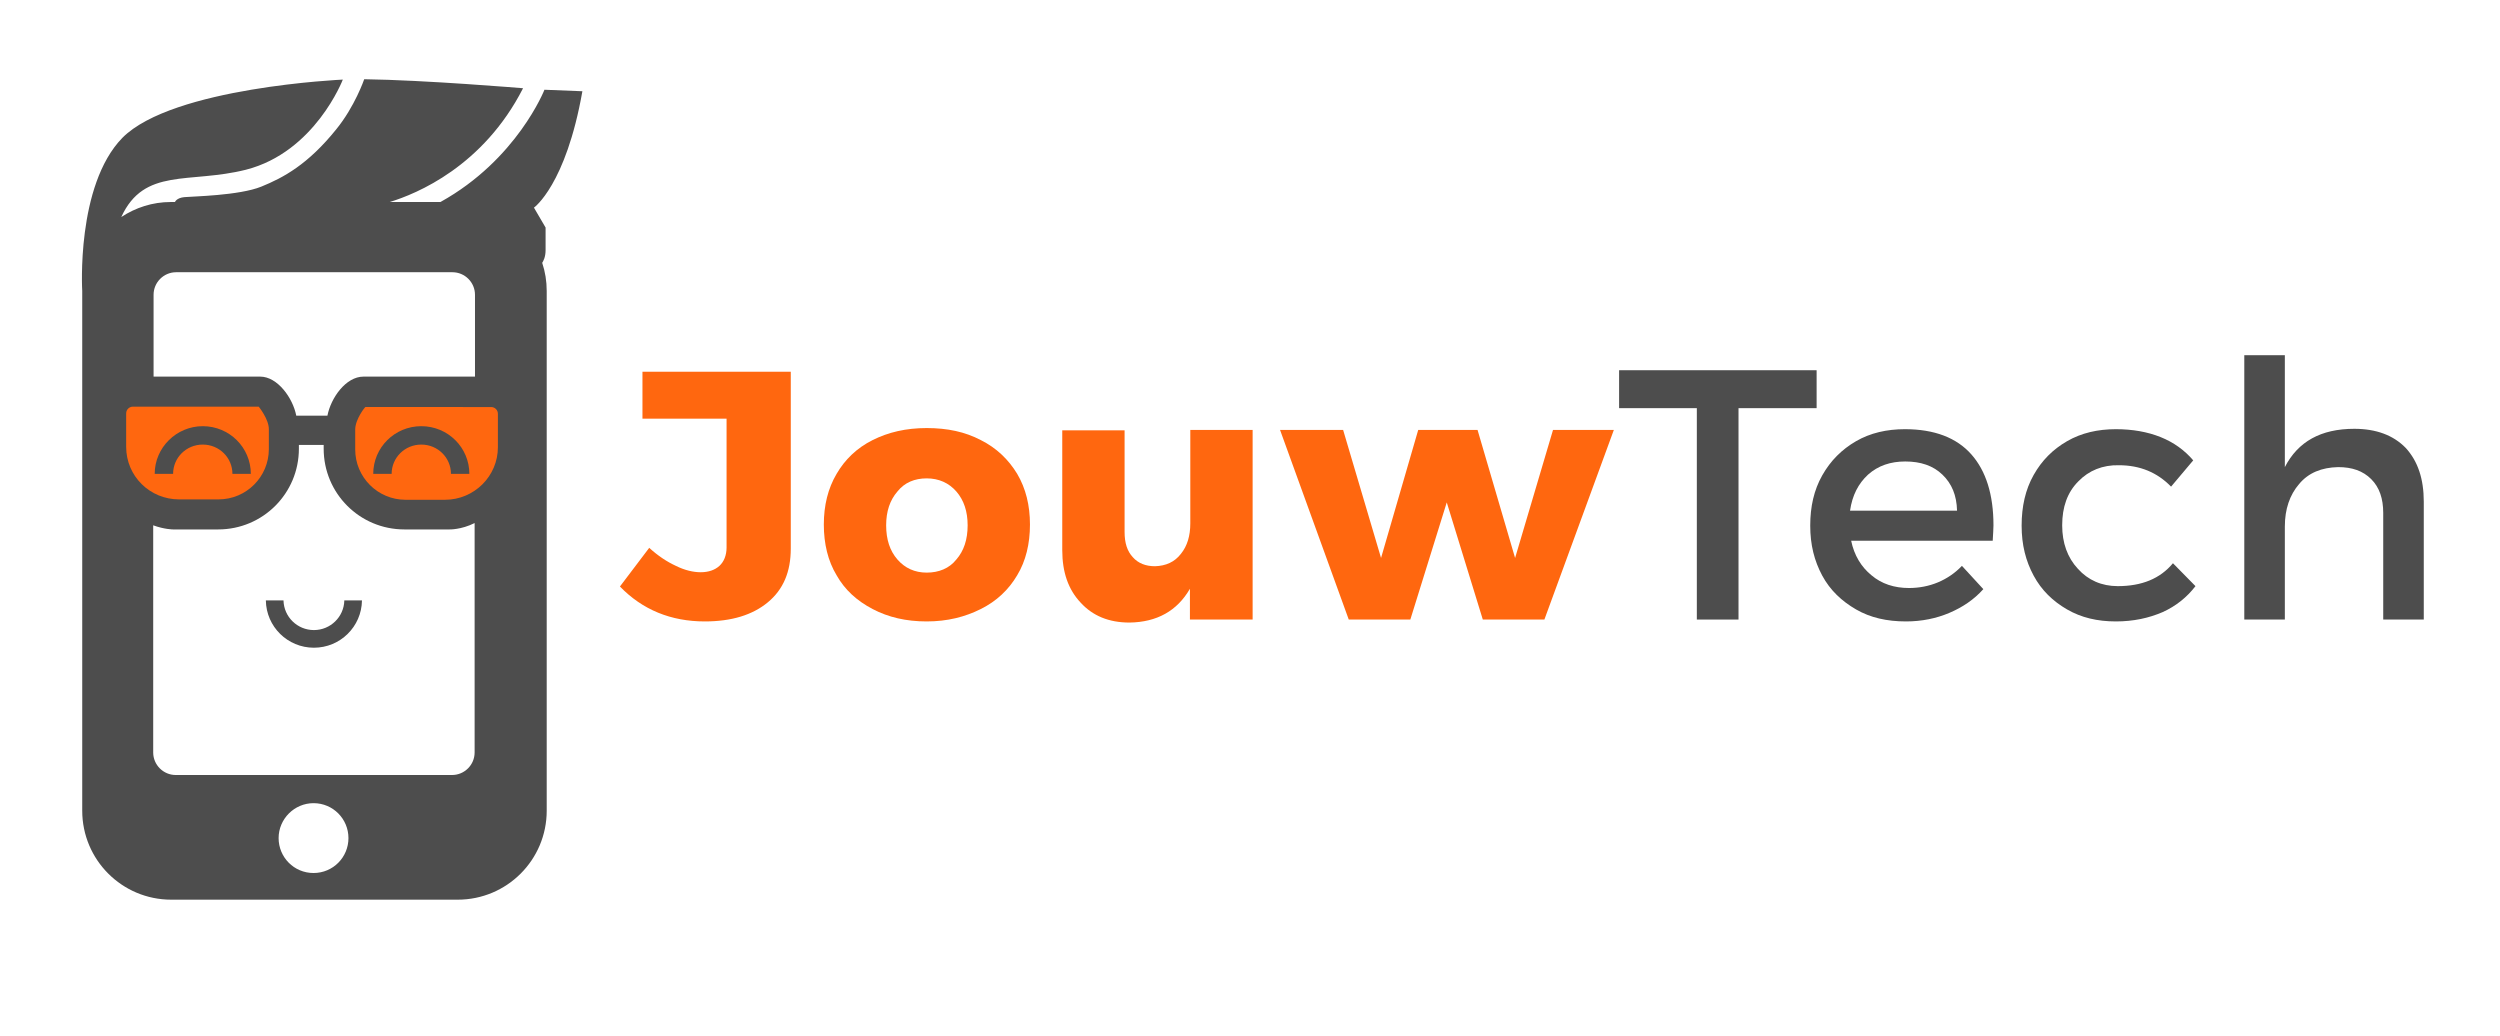 <?xml version="1.0" encoding="UTF-8"?><svg xmlns="http://www.w3.org/2000/svg" xmlns:xlink="http://www.w3.org/1999/xlink" version="1.1" id="Layer_2" x="0px" y="0px" viewBox="0 0 665.8 276" style="enable-background:new 0 0 665.8 276;" xml:space="preserve"><style type="text/css">.st0{fill:#4D4D4D;}	.st1{fill:#FF670F;}</style><g><path class="st0" d="M145.3,66.6c0-3.2,0-6,0-6l-3.1-5.3c0,0,8.5-6,12.9-31L145,23.9c0,0-7.3,18.6-27.7,29.9h-13.5 c7.2-2.2,24.9-9.5,35.5-30.3c0,0-26.3-2.2-42.3-2.4c0,0-2.5,7.3-7.5,13.4c-7.5,9.3-14,12.8-19.9,15.2c-5.9,2.4-18.4,2.6-20.5,2.8 c-2.1,0.2-2.5,1.3-2.5,1.3h-1.1c-4.9,0-9.4,1.5-13.2,4c6.1-13.3,18.1-8.8,33.2-12.6c18.4-4.7,25.8-24,25.8-24s-45.3,2-58.7,15.5 C20.2,49.4,21.9,77.5,21.9,77.5v138.4c0,13.1,10.6,23.7,23.7,23.7h76.3c13.1,0,23.7-10.6,23.7-23.7V77.5c0-2.6-0.4-5.1-1.2-7.5 C144.7,69.5,145.3,68.5,145.3,66.6z M83.5,232.5c-5.2,0-9.3-4.2-9.3-9.3s4.2-9.3,9.3-9.3c5.2,0,9.3,4.2,9.3,9.3 S88.7,232.5,83.5,232.5z M126.4,200.4c0,3.3-2.7,6-6,6H46.8c-3.3,0-6-2.7-6-6v-60.5c3,1.1,5.3,1.1,5.3,1.1h12 c11.9,0,21.5-9.6,21.5-21.5v-1h6.6v1c0,11.9,9.6,21.5,21.5,21.5h12c0,0,3.1,0.1,6.7-1.7V200.4z M126.4,100.3H96.8 c-4.7,0-8.7,5.7-9.6,10.4h-8.3c-0.9-4.7-5-10.4-9.6-10.4H40.9V78.5c0-3.3,2.7-6,6-6h73.6c3.3,0,6,2.7,6,6V100.3z"/><g><path class="st1" d="M68.9,108.3h-1.3H35.4c-1,0-1.8,0.8-1.8,1.8v8.9c0,7.8,6.3,14,14.1,14h10.5c7.4,0,13.4-6,13.4-13.4 c0,0,0-2.4,0-5.3C71.6,111.6,68.9,108.3,68.9,108.3z M61.9,126.2c0-4.3-3.5-7.8-7.9-7.8s-7.9,3.5-7.9,7.8h-4.9 c0-7,5.8-12.7,12.8-12.7c7.1,0,12.8,5.7,12.8,12.7H61.9z"/><path class="st1" d="M94.6,114.4c0,2.8,0,5.3,0,5.3c0,7.4,6,13.4,13.4,13.4h10.5c7.8,0,14.1-6.3,14.1-14v-8.9c0-1-0.8-1.8-1.8-1.8 H98.6h-1.3C97.3,108.3,94.6,111.6,94.6,114.4z M99.4,126.2c0-7,5.7-12.7,12.8-12.7c7.1,0,12.8,5.7,12.8,12.7h-4.9 c0-4.3-3.5-7.8-7.9-7.8s-7.9,3.5-7.9,7.8H99.4z"/></g><path class="st0" d="M91.7,159.9c-0.1,4.4-3.7,7.9-8.1,7.9s-8-3.5-8.1-7.9h-4.7c0.1,7,5.8,12.6,12.8,12.6s12.7-5.6,12.8-12.6H91.7z "/><g><path class="st1" d="M187.7,165.5c-9,0-16.6-3.1-22.6-9.3l7.8-10.3c2.3,2.1,4.7,3.7,7.1,4.8c2.4,1.2,4.7,1.7,6.6,1.7 c2.1,0,3.8-0.6,5-1.7s1.9-2.8,1.9-4.9v-34.3h-22.4V99h39.5v47.1c0,6.2-2,10.9-6.1,14.3C200.4,163.8,194.8,165.5,187.7,165.5z"/></g><g><path class="st0" d="M483.8,98.6v10.1H463V165h-11.1v-56.3h-20.7V98.6H483.8z"/></g><g><path class="st0" d="M530.9,139.9c0,0.9-0.1,2.2-0.2,4.1H493c0.8,3.9,2.7,7,5.4,9.2c2.7,2.3,6.1,3.4,10,3.4c2.7,0,5.3-0.5,7.7-1.5 c2.4-1,4.6-2.5,6.4-4.4l5.7,6.2c-2.5,2.8-5.5,4.8-9,6.3c-3.5,1.5-7.4,2.3-11.6,2.3c-5.1,0-9.5-1-13.3-3.2s-6.9-5.1-9-9 s-3.2-8.2-3.2-13.3s1-9.5,3.2-13.4s5.2-6.9,9-9.1s8.2-3.2,13-3.2c7.9,0,13.8,2.3,17.7,6.7C528.9,125.4,530.9,131.7,530.9,139.9z M517.3,126.4c-2.5-2.4-5.8-3.5-9.9-3.5c-3.9,0-7.2,1.1-9.9,3.5c-2.6,2.4-4.2,5.5-4.8,9.6h28.5 C521.1,131.9,519.8,128.8,517.3,126.4z"/><path class="st0" d="M553.5,128.2c-2.9,2.9-4.3,6.8-4.3,11.7c0,4.7,1.4,8.6,4.2,11.6c2.7,3,6.3,4.6,10.6,4.6 c6.4,0,11.3-2,14.7-6.1l6,6.1c-2.3,3-5.2,5.3-8.7,6.9c-3.7,1.6-7.8,2.5-12.5,2.5c-4.9,0-9.2-1-13-3.2c-3.8-2.2-6.8-5.1-8.9-9 s-3.2-8.2-3.2-13.3s1-9.6,3.2-13.5s5.1-6.8,8.9-9c3.8-2.2,8.2-3.2,13-3.2c4.4,0,8.4,0.7,11.9,2.1c3.5,1.4,6.4,3.5,8.7,6.2l-5.9,7 c-3.7-3.8-8.3-5.7-13.9-5.7C560,123.8,556.3,125.3,553.5,128.2z"/><path class="st0" d="M645.5,133.6V165h-10.8v-28.4c0-3.8-1-6.8-3.2-9s-5.1-3.2-8.8-3.2c-4.4,0.1-7.9,1.5-10.4,4.5 c-2.5,2.9-3.8,6.7-3.8,11.3V165h-10.8V94.6h10.8v29.8c3.5-6.8,9.6-10.2,18.5-10.2c5.8,0,10.4,1.7,13.7,5.1 C643.9,122.8,645.5,127.5,645.5,133.6z"/></g><g><path class="st1" d="M270.9,126.2c2.3,3.9,3.4,8.4,3.4,13.5c0,5.1-1.1,9.7-3.4,13.5c-2.3,3.9-5.5,6.9-9.7,9 c-4.2,2.1-8.9,3.3-14.4,3.3s-10.2-1.1-14.4-3.3s-7.4-5.1-9.6-9c-2.3-3.8-3.4-8.4-3.4-13.5c0-5.1,1.1-9.6,3.4-13.5 c2.2-3.8,5.4-6.9,9.6-9s8.9-3.2,14.4-3.2s10.2,1,14.4,3.2C265.4,119.3,268.6,122.4,270.9,126.2z M236,139.9c0,3.8,1,6.8,3,9.1 c2,2.3,4.6,3.5,7.8,3.5s6-1.1,7.9-3.5c2-2.3,3-5.3,3-9.1c0-3.7-1-6.7-3-9c-2-2.3-4.7-3.5-7.9-3.5s-5.9,1.1-7.8,3.5 C237,133.2,236,136.2,236,139.9z"/><path class="st1" d="M333.5,165h-16.6v-8.2c-3.4,5.9-8.8,8.9-16.1,9c-5.5,0-9.8-1.8-13-5.3c-3.3-3.5-4.9-8.1-4.9-14v-31.9h16.6 v27.1c0,2.9,0.7,5.1,2.2,6.7c1.4,1.6,3.4,2.4,5.9,2.4c2.9-0.1,5.2-1.1,6.9-3.3c1.7-2.1,2.5-4.8,2.5-8.1v-24.9h16.6V165z"/><path class="st1" d="M357.7,114.5l10.1,34.1l9.9-34.1h15.8l10,34.1l10.1-34.1h16.2L411.3,165h-16.4l-9.6-31.2l-9.7,31.2h-16.4 l-18.3-50.5H357.7z"/></g></g></svg>